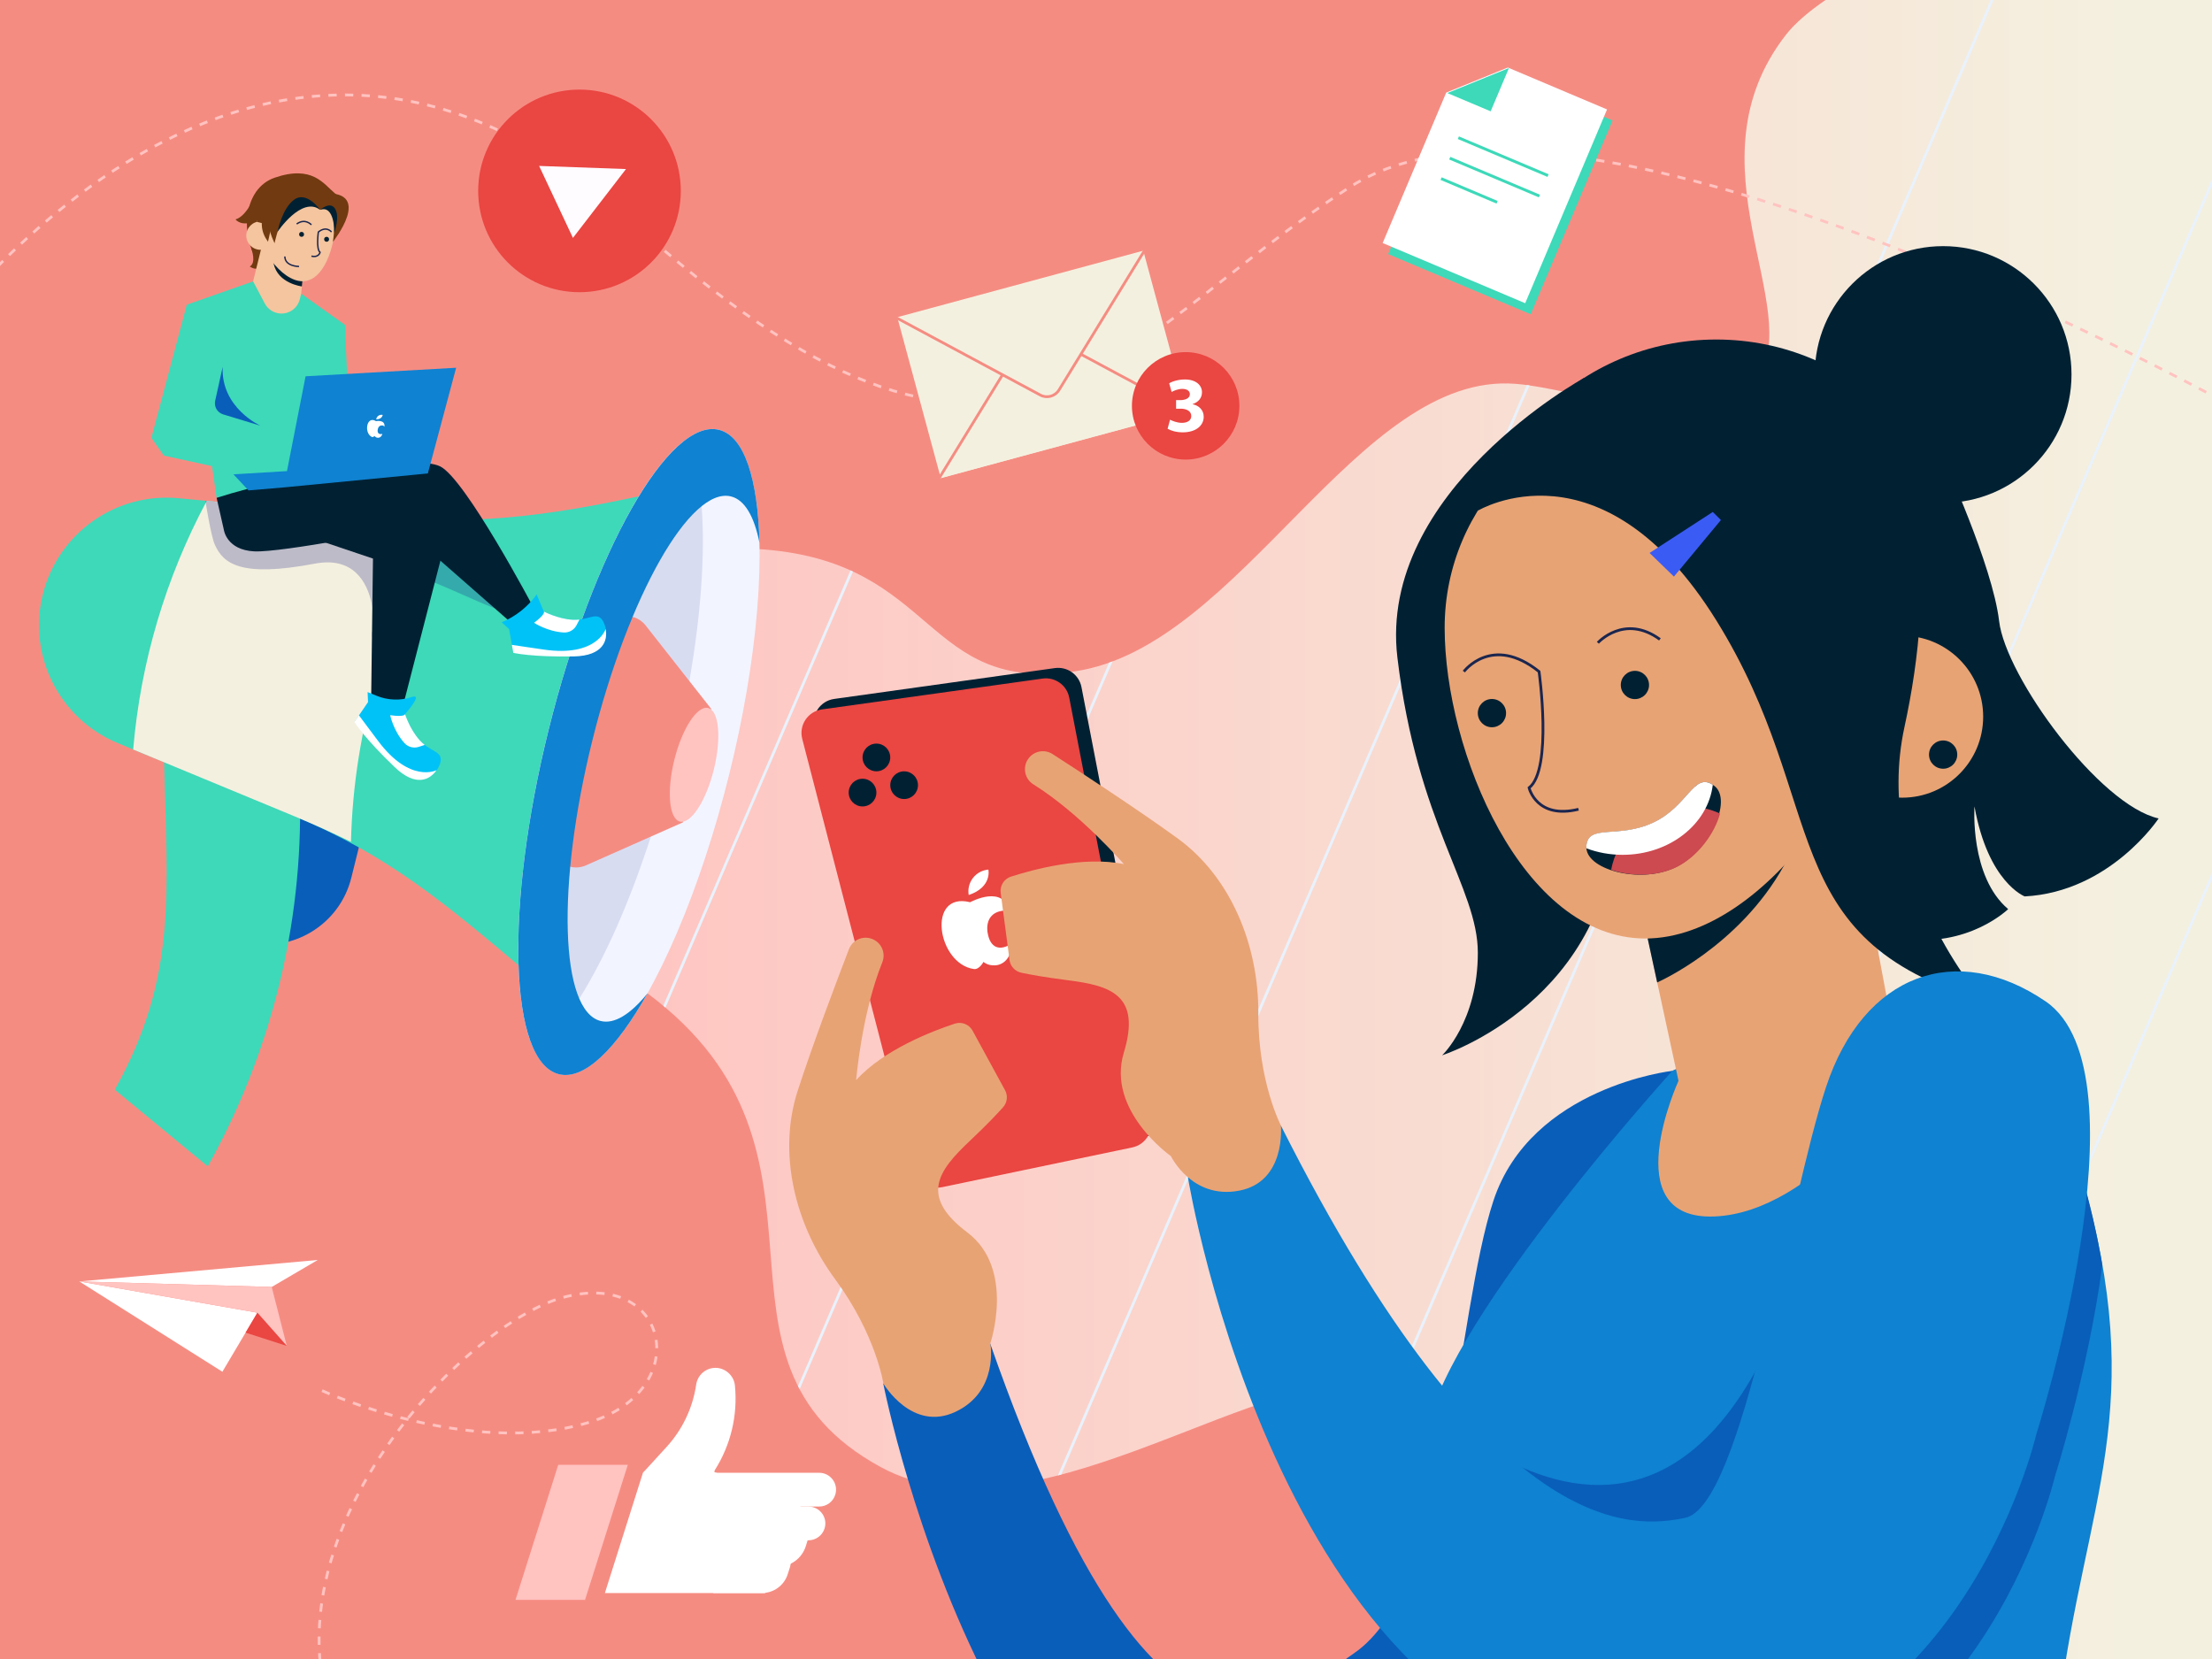 <?xml version="1.0" encoding="UTF-8"?><svg xmlns="http://www.w3.org/2000/svg" xmlns:xlink="http://www.w3.org/1999/xlink" viewBox="0 0 800 600"><defs><style>.e,.f,.g,.h,.i{fill:none;}.j{fill:url(#b);}.k{fill:#f2f4ff;}.l{fill:#191f85;isolation:isolate;opacity:.25;}.m{fill:#42469d;}.n{fill:#00c2f7;}.f,.g{stroke:#1b264f;}.f,.g,.o,.h,.i{stroke-miterlimit:10;}.p{fill:#e8a374;}.q{fill:#ffc3c0;}.g{stroke-width:.5px;}.r{fill:#f58c82;}.s{fill:#cc4a50;}.t{fill:#68c9d0;}.u{fill:#f4c59f;}.v{fill:#3b5bf5;}.o{stroke:#f58c82;}.o,.w{fill:#f4f0df;}.x{fill:#723a10;}.y{fill:#d8dcf1;}.z{fill:#fff;}.aa{fill:#0f82d1;}.ab{fill:#095eba;}.ac{fill:#ea4642;}.ad{fill:#012133;}.ae{clip-path:url(#c);}.h{stroke:#ffc3c0;stroke-dasharray:0 0 3 3;}.af{fill:#3dd9b9;}.ag{fill:#fffcff;}.i{stroke:#e9f2fc;}</style><linearGradient id="b" x1="198.36" y1="302" x2="770.79" y2="302" gradientTransform="translate(0 602) scale(1 -1)" gradientUnits="userSpaceOnUse"><stop offset="0" stop-color="#ffc3c0"/><stop offset="1" stop-color="#f4f0df"/></linearGradient><clipPath id="c"><path class="e" d="M800,0h-139.77c-6.28,4.29-11.2,8.58-14.28,12.53-36.51,46.81,7.41,99.3-10.57,124.67-15.7,22.16-63.99,3.41-87.32,1.61-57.18-4.42-99.19,95.14-159.32,103.99-54.67,8.04-49.61-38.97-112.06-44.05-36.99-3-71.24,28.47-76.85,73.78s4.58,64.56,34.35,86.73c77.59,57.77,12.63,132.41,84.45,171.38,53.43,28.99,134.47-35.39,175.39-29.57,37.82,5.38,55.68,80.27,111.97,98.93h194.02V0h-.01Z"/></clipPath></defs><g id="a"><path class="r" d="M0,0h800v600H0V0Z"/><path class="j" d="M800,0h-139.77c-6.28,4.29-11.2,8.58-14.28,12.53-36.51,46.81,7.41,99.3-10.57,124.67-15.7,22.16-63.99,3.41-87.32,1.61-57.18-4.42-99.19,95.14-159.32,103.99-54.67,8.04-49.61-38.97-112.06-44.05-36.99-3-71.24,28.47-76.85,73.78-5.61,45.31,4.58,64.56,34.35,86.73,77.59,57.77,12.63,132.41,84.45,171.38,53.43,28.99,134.47-35.39,175.39-29.57,37.82,5.38,55.68,80.27,111.97,98.93h194.02V0h-.01Z"/><g class="ae"><path class="i" d="M488.87-214.01L152.06,569.27"/><path class="i" d="M579.91-174.87L243.1,608.41"/><path class="i" d="M670.95-135.72l-336.81,783.28"/><path class="i" d="M761.99-96.57l-336.81,783.28"/><path class="i" d="M853.03-57.43l-336.81,783.28"/><path class="i" d="M944.06-18.28l-336.81,783.28"/></g></g><g id="d"><path class="h" d="M116.48,502.94s53.24,24.65,96.67,11.44c38.26-11.65,28.84-55.96-9.94-45.03-40.55,11.44-136.19,113.47-57.94,190.21,55.88,54.8,114.11-48.02,186.61-13.18,66.84,32.12,36.37,102.13-10.92,170.84l620.24-10.94-82.06-682.77-28.26,36.47S576.41,10.95,488.27,67.62c-88.13,56.67-122.37,137.11-261.21,11.4S-31.49,132.77-31.49,132.77"/><path class="ab" d="M100.48,292.16l30.95,7.69-4.37,17.6c-4.24,17.08-21.56,27.5-38.64,23.26l12.06-48.55h0Z"/><path class="af" d="M75.15,421.84l-33.64-27.74c22.86-40.94,18.88-71.72,17.84-118.61s49.13,12.21,49.13,12.21c1.04,46.88-10.47,93.19-33.33,134.14h0Z"/><path class="af" d="M189.7,350.94c-27.94-23.59-49.35-41.72-83.13-55.7l-63.98-26.49c-21.1-8.74-32.63-31.59-27.12-53.75s26.39-36.96,49.13-34.81l68.94,6.53c36.4,3.45,63.11.25,98.84-7.52,35.73-7.77-42.67,171.75-42.67,171.75h-.01Z"/><path class="w" d="M126.93,304.45c1.02-40.99,12.92-81.13,34.64-116.19-9.35-.14-18.71-.65-28.04-1.53l-58.76-5.57c-14.93,27.9-23.96,58.51-26.6,89.91l58.39,24.18c6.89,2.85,13.68,5.93,20.36,9.21h0Z"/><ellipse class="k" cx="231.08" cy="271.97" rx="120.06" ry="33.64" transform="translate(-88.57 430.66) rotate(-76.05)"/><path class="y" d="M198.44,263.88c-12.81,51.56-14.28,97.6-5.09,116.19,16.82-12.12,37.07-53.5,49.88-105.06s14.28-97.6,5.09-116.18c-16.82,12.12-37.07,53.5-49.88,105.06h0Z"/><path class="r" d="M246.99,297.42l-35.07,15.55c-6.65,2.95-13.78-3.04-12.03-10.1l18.24-73.39c1.75-7.06,10.86-9.01,15.36-3.3l23.71,30.16-10.2,41.07h-.01Z"/><path class="aa" d="M217.24,369.26c-14.68-3.65-16.03-49.07-3.01-101.46s35.47-91.9,50.15-88.26c4.98,1.24,8.41,7.28,10.29,16.76-.56-23.08-5.48-38.57-14.62-40.84-18.03-4.48-45.61,44.06-61.6,108.41-15.99,64.35-14.34,120.15,3.69,124.63,9.14,2.27,20.74-9.1,32.04-29.24-6.09,7.5-11.96,11.24-16.93,10h-.01Z"/><ellipse class="q" cx="251.02" cy="276.6" rx="21.16" ry="7.35" transform="translate(-77.94 453.53) rotate(-76.05)"/><path class="l" d="M134.54,228.76c0-.33,8.11-10.01,16.24-19.74,1.52-1.82,31.59,13.91,33.06,12.14,6.49-7.78-16.58-31.97-16.66-32.23-8-.08-16.3-.52-25.18-1.36l-67.7-6.41s1.94,12.64,3.42,15.89c2.99,6.56,8.89,11.97,36.15,6.8s20.66,35.28,20.66,24.92h0Z"/><path class="o" d="M324.04,114.88l89.93-24.32,15.85,58.61-89.93,24.32-15.85-58.61Z"/><path class="o" d="M429.47,148.81l-56.45-30.3-33.48,54.62"/><path class="o" d="M324.04,114.85l52.22,28.03c2.37,1.27,5.32.47,6.73-1.82l30.98-50.53"/><circle class="ac" cx="428.81" cy="146.78" r="19.43"/><path class="z" d="M423.16,151.79c.77.4,2.53,1.14,4.3,1.14,2.25,0,3.38-1.08,3.38-2.47,0-1.82-1.82-2.65-3.73-2.65h-1.76v-3.1h1.68c1.45-.03,3.3-.57,3.3-2.13,0-1.11-.91-1.93-2.73-1.93-1.51,0-3.1.65-3.87,1.11l-.88-3.13c1.11-.71,3.33-1.39,5.72-1.39,3.95,0,6.14,2.08,6.14,4.61,0,1.96-1.11,3.5-3.38,4.3v.06c2.22.4,4.01,2.08,4.01,4.49,0,3.27-2.87,5.66-7.57,5.66-2.39,0-4.41-.63-5.49-1.31l.88-3.24v-.02Z"/><path class="x" d="M90.93,90.04s1.88,5.02-.6,6.34c0,0,2.4,1.84,4.17,0s.35-6.74-3.57-6.34Z"/><path class="x" d="M119.35,77.66s-.34,4.3,1.73,4.68c0,0,4.08-9.11.03-12.44s-8.1-10.34-21.79-5.63c-11.42,3.93-12.58,20.94-6.01,30.29,3.03,4.31,5.72-25.04,5.72-25.04l9.11-.98,11.2,6.76v2.36h.01Z"/><path class="u" d="M95.14,87.2l-3.57,14.42s-7.26,19.15,13.47,13.63c6.13-1.63,3.9-9.2,3.9-9.2l1.64-16.09-15.44-2.76Z"/><path class="ad" d="M109.18,103.59s-8.73-1.03-10.21-8.27c-1.4-6.88,10.5,5.42,10.5,5.42l-.29,2.86h0Z"/><path class="u" d="M92.87,81.14c0,7.8,8.74,20.58,16.54,20.58s11.71-12.79,11.71-20.58-6.32-14.12-14.12-14.12-14.12,6.32-14.12,14.12h0Z"/><circle class="u" cx="94.2" cy="85.21" r="5.13"/><circle class="ad" cx="109.07" cy="84.76" r=".89"/><circle class="ad" cx="118.12" cy="86.54" r=".89"/><path class="g" d="M119.89,83.91s-1.78-2.39-4.76,0c0,0-.87,6.18.63,7.36,0,0-.47,2.01-3.13,1.36"/><path class="g" d="M112.62,81.3s-2.26-2.52-5.32-.29"/><path class="g" d="M108.14,96.38s-5.12,0-5.12-3.62"/><path class="af" d="M135.63,171.65l-7.52-22.38-.03-1.5-.94-.18-.02-1.66-1.2-1.44-1.16-27-15.84-11.29-.47,1.96c-.79,3.28-3.84,5.49-7.2,5.22-2.33-.19-4.4-1.56-5.49-3.62l-4.21-7.98h-.04l-23.95,8.42-12.81,48.17,4.5,6.39,17.43,3.82,1.65,11.48,39.45-5.68-.05.24,17.89-2.96h.01ZM119.65,164.89l.03-.07v.19s-.03-.12-.03-.12Z"/><path class="ad" d="M114.91,195.29l19.98,6.73-.65,50.32,11.78,1.88,16.15-62.63s-30.41-16.96-41.2-6.98-6.06,10.68-6.06,10.68h0Z"/><path class="ad" d="M78.34,180.05l2.63,11.61s.97,7.26,10.99,7.75,54.06-8.25,54.06-8.25l40.66,35.64,6.25-7.11s-24.59-46.51-33.74-51.02-52.93,2.49-80.84,11.38h0Z"/><path class="e" d="M228.57,197.15h2.73l-.53,1.41"/><path class="n" d="M184.11,227.52l-2.66-2.46c5.06-2.11,9.43-5.58,12.62-10.03l.02-.03,2.57,6.17s5.04,2.67,10.4,2.98,8.14-2.59,10.34-.44,5.23,13.26-9.84,13.56-21.89-1.28-21.89-1.28l-1.55-8.45v-.02Z"/><path class="z" d="M219.04,227.52s-3.25,10.2-22.4,7.4c-5.06-.74-8.78-1.29-11.52-1.69l.53,2.89s6.82,1.58,21.89,1.28c10.68-.21,12.27-5.85,11.51-9.89h0Z"/><path class="z" d="M193.13,225.23s4.79,3.19,10.78,3.52c1.9.1,3.69-.91,4.58-2.59.3-.56.66-1.26,1.09-2.1h0c-.77.09-1.6.13-2.5.08-5.36-.31-10.4-2.98-10.4-2.98,0,0,.91.75-3.52,4.08h-.02Z"/><path class="n" d="M133.1,253.92l-.15-3.62,3.14,1.3c4.11,1.7,8.7,1.87,12.93.47s-2.53,6.19-2.53,6.19c0,0,1.69,5.45,5.28,9.44,3.59,4,7.59,3.9,7.65,6.97s-5.64,13.09-16.54,2.68-14.62-16.34-14.62-16.34l4.85-7.09h-.01Z"/><path class="z" d="M157.88,278.54s-9.49,4.95-21.11-10.54c-3.07-4.09-5.32-7.1-6.98-9.32l-1.66,2.43s3.72,5.93,14.62,16.34c7.72,7.38,12.83,4.5,15.13,1.1h0Z"/><path class="z" d="M141.11,258.66s1.15,5.65,5.17,10.09c1.28,1.41,3.26,1.95,5.08,1.39.61-.19,1.35-.43,2.25-.73-.61-.49-1.23-1.04-1.84-1.72-3.59-4-5.28-9.44-5.28-9.44,0,0,.12,1.18-5.37.41h-.01Z"/><path class="aa" d="M110.52,136.09l-6.73,34.29-19.36,1.17,5.45,5.81,12.76-1.08,52.1-5.05,10.23-38.23-54.45,3.09Z"/><path class="z" d="M136.06,151.66c.15-1.05,1.11-1.78,2.16-1.63.06,0,.12.02.18.03,0,0-.14,1.57-2.34,1.6Z"/><path class="z" d="M136.62,155.35c.16-1.02.8-1.62,1.81-1.46.34.06.36.23.6.44.36-2.69-3.03-2.02-3.06-2.02-3.37-2.1-4.44,4.25-1.51,5.71.45.23,1.01-.34,1.01-.34,0,0,.3.57,1.16.65,1,.04,1.55-.86,1.65-1.4-1.48.34-1.83-.58-1.67-1.58h0Z"/><path class="x" d="M94.68,80.69c-.06,2.07.52,4.1,1.65,5.83l.59.91,1.33-5.83c1.55-4.16,5.09-7.27,9.41-8.28,2.8-.65,5.74-.38,8.37.78l5.85,2.58-8.59-10.75-12.84.33-7.58,5.99.03,8,1.78.44Z"/><path class="x" d="M115.79,75.88s-.46-14.31-12.26-8.05c-11.8,6.26-4.21,20.12-4.21,20.12,0,0,3.88-21.74,16.47-12.07Z"/><path class="x" d="M115.79,75.88s6.82-4.12,4.63,11.56c0,0,14.54-18.22-2.92-17.5-7.1.29-1.7,5.94-1.7,5.94h-.01Z"/><path class="ad" d="M115.79,75.88s-4.83-6.89-9.32-3.73-6.12,11.72-6.12,11.72c0,0,8.72-13.06,15.45-7.99h0Z"/><path class="ad" d="M115.79,75.88s3.51-3.18,5.32-.51c1.95,2.88-.2,8.75-.2,8.75,0,0,.2-10.07-5.11-8.24h-.01Z"/><path class="x" d="M92.87,69.04s-3.08,8.98-7.68,10.31c0,0,2.06,2.99,7.68.39s5.4-3.27,5.4-3.27"/><path class="ab" d="M80.53,132.68l-2.71,12.27c-.47,2.14.78,4.27,2.87,4.91l13.5,4.1s-14.33-6.43-13.66-21.28h0Z"/><path class="ad" d="M345.03,425.6l68.92-14.41c4.59-.97,7.55-5.42,6.67-10.03l-29.49-152.66c-.86-4.48-5.09-7.5-9.62-6.88l-79.82,11.16c-5.08.71-8.4,5.69-7.12,10.65l40.4,155.91c1.15,4.43,5.58,7.18,10.07,6.24h-.01Z"/><path class="ac" d="M340.6,429.39l68.92-14.41c4.59-.97,7.55-5.42,6.67-10.03l-29.49-152.66c-.86-4.48-5.09-7.5-9.62-6.88l-79.82,11.16c-5.08.71-8.4,5.69-7.12,10.65l40.4,155.91c1.15,4.43,5.58,7.18,10.07,6.24h-.01Z"/><path class="ab" d="M604.81,387.29s-51.04,5.7-64.69,46.96c-13.64,41.26-15.53,140.02-50.55,163.76-21.63,14.66-68.44,68.05-131.45-112.09l-38.67,14.51s44.09,225.02,175.42,197.5c131.33-27.5,121.23-137.84,121.23-137.84l-11.3-172.8Z"/><path class="p" d="M358.14,485.93s9.19-27.03-8.29-40.2c-17.49-13.18-10.42-22.41.94-33.15,6.14-5.79,9.86-9.74,11.99-12.13,1.52-1.71,1.8-4.17.7-6.18l-11.73-21.51c-1.24-2.29-3.94-3.36-6.42-2.55-8.11,2.67-25.74,9.43-35.69,20.42,0,0,1.96-24.01,9.45-42.58,1.38-3.4-.34-7.25-3.78-8.51-3.33-1.23-7.02.45-8.29,3.76-4.21,10.95-13.2,34.67-18.57,51.35-7.2,22.34-1.05,48.18,13.67,68.11,14.71,19.95,17.38,37.66,17.38,37.66,0,0,10.34,17.61,26.09,10.17,15.73-7.45,12.59-24.68,12.59-24.68h-.01Z"/><path class="aa" d="M604.81,387.29s4.87-4.07,63.15-14.76c0,0,62.98-23.11,84.79,52.41,24.6,85.19,1.51,116.87-8.16,192.74-9.67,75.87,86.28,136.98,86.28,136.98h-275.32s-2.35-61.33-14.01-120.78c-10.08-51.42,36.33-204.61,63.27-246.59h0Z"/><path class="aa" d="M604.81,387.29s-80.18,88.33-88.58,129.26c-6.77,33.03,4.64,62.93,55.36,69.45,51.83,6.65,80.98-33.94,80.98-33.94l-47.77-164.76Z"/><circle class="ad" cx="316.96" cy="273.94" r="5.01"/><circle class="ad" cx="311.95" cy="286.65" r="5.01"/><circle class="ad" cx="326.99" cy="283.97" r="5.01"/><path class="z" d="M350.35,323.69c-.74-4.27,2.12-8.33,6.38-9.09.24-.04.48-.07.73-.09,0,0,1.42,6.32-7.1,9.18Z"/><path class="z" d="M357.18,337.37c-.63-4.17,1.07-7.33,5.24-7.96,1.4-.21,1.68.45,2.91.94-1.98-10.97-14.37-4.06-14.47-4.05-15.77-3.94-11.99,22.16,1.31,24.16,2.02.32,3.52-2.59,3.52-2.59,0,0,1.88,1.84,5.33,1.1,3.97-1.11,4.96-5.3,4.66-7.54-5.34,3.19-7.84.04-8.48-4.06h-.01Z"/><path class="ad" d="M671.86,162.18l30.91,3.57s17.86,38.67,20.24,58.88c2.38,20.23,36.29,66.59,57.69,71.37,0,0-17.51,26.56-48.44,28.2,0,0-13.25-5.05-18.16-32.53,0,0-1.79,25.29,12.18,37.12,0,0-14.5,14.18-38.32,10.62-23.84-3.56-39.28-121.33-39.28-121.33l23.18-55.92h0Z"/><path class="ad" d="M572.84,136.72s-74.65,40.89-67.45,101.12,29.09,83.22,29.09,106.74c0,24.95-12.91,37.08-12.91,37.08,0,0,62.03-19.78,62.93-88.09.9-68.31-11.64-156.85-11.64-156.85h-.01Z"/><circle class="ad" cx="620.71" cy="212.06" r="89.27"/><path class="p" d="M664.13,263.14l23.82,127.51s-31.67,47.82-67.86,49.3c-36.19,1.49-13.04-49.04-13.04-49.04l-24.35-112.63,81.43-15.15Z"/><path class="ad" d="M599.34,355.31s29.54-12.83,45.89-42.32c19.47-35.1-49.33,26.42-49.33,26.42l3.44,15.9Z"/><path class="p" d="M683.84,227.03c0,44.55-44.24,112.39-88.79,112.39s-72.57-67.84-72.57-112.39,36.11-80.68,80.68-80.68,80.68,36.11,80.68,80.68h0Z"/><circle class="p" cx="687.95" cy="259.2" r="29.29"/><circle class="ad" cx="702.76" cy="272.91" r="5.11"/><circle class="ad" cx="591.29" cy="247.73" r="5.11"/><circle class="ad" cx="539.58" cy="257.91" r="5.11"/><path class="ad" d="M534.48,184.7s44.74-27.07,86.24,39.66c41.5,66.72,19.95,115.06,96.52,137.54,0,0-40.16-44.95-28.48-98.88,10.66-49.2,13.48-118.63-51.23-126.29-64.73-7.65-100.02,20.62-103.05,47.97h.01Z"/><circle class="ad" cx="702.76" cy="135.45" r="46.43"/><path class="f" d="M529.42,242.89s10.16-13.64,27.2,0c0,0,4.95,35.29-3.6,42.04,0,0,2.66,11.48,17.87,7.75"/><path class="f" d="M577.89,232.47s9.55-10.62,22.44-1.23"/><path class="ad" d="M620.05,284.26c6.6,5.08-1.6,23.51-14.39,29.53s-32.54.58-31.92-7.73c.62-8.24,11.48-2.53,24.26-8.55,12.78-6.02,14.66-18.94,22.05-13.25Z"/><path class="s" d="M622.09,294.24c-3.57-1.64-7.53-2.57-11.71-2.57-1.42,0-2.8.15-4.17.34-2.1,2-4.64,3.98-7.9,5.5-2.78,1.31-5.45,2.05-7.96,2.51-3.88,3.92-6.6,8.96-7.66,14.58,6.73,2.33,16.11,2.55,23.28-.82,7.99-3.77,14.19-12.38,16.11-19.54h0Z"/><path class="z" d="M619.44,283.83c-6.91-4.54-9.02,7.79-21.46,13.64-12.79,6.02-23.64.3-24.26,8.55-.03.28.04.54.07.81,4,1.49,8.4,2.33,13.04,2.33,16.97,0,30.94-11.1,32.62-25.32h-.01Z"/><path class="v" d="M596.59,199.99l22.86-14.83,2.94,2.92-16.99,20.45-8.81-8.55Z"/><path class="ab" d="M501.18,492.88s111.21,133.36,157.49-63.31c13.07-55.56,7.12,146.2,7.12,146.2l-125.66,5.28-38.94-88.17Z"/><path class="ab" d="M743.25,533.77s11.85-37.36,17.08-76.12c-1.75-10.6-4.34-22.04-7.99-34.66-11.01-38.12-32.5-51.1-51.1-54.62-14.64,5.03-26.96,18.37-33.97,39.57-13.64,41.26-30.13,151.51-50.92,155.77-10.82,2.22-33.42,5.37-66.06-24.41-8.56,37.87-13.07,72.82-9.18,92.64.24,1.24.48,2.47.71,3.72,18.06,11.55,38.96,18.77,63.1,19.21,109.81,2,138.32-121.09,138.32-121.09h.01Z"/><path class="aa" d="M739.76,362.12c-32-21.8-65.72-10.21-79.36,31.05-13.64,41.26-30.13,151.51-50.92,155.77-18.19,3.73-69.69,10.13-146.25-141.9l-33.6,18.76s34.28,211.85,168.43,214.3c109.81,2,138.32-121.09,138.32-121.09,0,0,41.52-130.9,3.39-156.89h0Z"/><path class="p" d="M423.44,418.1s-23.36-16.42-17-37.37c6.36-20.95-4.79-24.25-20.29-26.22-8.37-1.07-13.7-2.05-16.83-2.73-2.24-.49-3.92-2.31-4.21-4.58l-3.2-24.29c-.34-2.58,1.2-5.04,3.68-5.85,8.12-2.62,26.35-7.55,40.88-4.54,0,0-15.73-18.24-32.73-28.84-3.11-1.93-3.99-6.06-1.96-9.1,1.97-2.95,5.94-3.78,8.92-1.85,9.86,6.36,31.1,20.23,45.27,30.53,18.98,13.81,29.23,38.31,29.12,63.09-.13,24.78,8.16,40.68,8.16,40.68,0,0,2.01,20.32-15.08,23.59s-24.71-12.51-24.71-12.51h-.01Z"/><path class="z" d="M276.74,576.14h-57.97l13.76-43.5,23.55-17.26,2.35,17.07,30.58,10.19,3.08,14.43-15.36,19.07Z"/><path class="z" d="M232.54,532.64l8.52-9.31c5.75-6.29,9.5-14.16,10.73-22.6.52-3.46,3.48-6.03,6.98-6.03s6.65,2.74,7.02,6.35c1.08,10.78-1.5,21.6-7.33,30.73l-.55.87"/><path class="z" d="M281.33,544.86h14.93c2.67,0,5.02-1.72,5.82-4.26,1.25-3.94-1.7-7.95-5.82-7.95h-38.35"/><path class="z" d="M292.1,557.07l-.68,2.15c-1.4,4.4-5.47,7.38-10.09,7.38"/><path class="z" d="M287.13,559.35l-1.37,7.26-.86,2.7c-1.28,4.06-5.06,6.83-9.32,6.83h-17.69"/><path class="z" d="M285.16,544.86h7.23c4.13,0,7.07,4.01,5.82,7.95-.81,2.54-3.16,4.26-5.82,4.26h-12.87"/><path class="q" d="M211.59,578.62h-25.15l15.46-48.85h25.16l-15.47,48.85Z"/><circle class="ac" cx="209.58" cy="69.04" r="36.64"/><path class="ag" d="M194.98,60.01l31.42,1.13-19.19,24.9-12.23-26.03Z"/><path class="af" d="M553.61,113.66l-51.55-21.77,22.99-54.41,22.28-9.06,35.88,15.16-29.6,70.08Z"/><path class="m" d="M539.12,40.26l-15.67-6.61,11.15-4.53,11.14-4.53-6.62,15.67Z"/><path class="t" d="M527.24,50.28l.4-.95,32.44,13.7-.4.95-32.44-13.7Z"/><path class="t" d="M524.12,57.68l.4-.95,32.44,13.7-.4.95-32.44-13.7Z"/><path class="t" d="M520.99,65.07l.4-.95,20.26,8.56-.4.95-20.26-8.56Z"/><path class="z" d="M551.61,109.66l-51.55-21.77,22.99-54.41,22.28-9.06,35.88,15.16-29.6,70.08Z"/><path class="af" d="M539.12,40.26l-15.67-6.61,11.15-4.53,11.14-4.53-6.62,15.67Z"/><path class="af" d="M527.24,50.28l.4-.95,32.44,13.7-.4.95-32.44-13.7Z"/><path class="af" d="M524.12,57.68l.4-.95,32.44,13.7-.4.95-32.44-13.7Z"/><path class="af" d="M520.99,65.07l.4-.95,20.26,8.56-.4.95-20.26-8.56Z"/><path class="z" d="M28.68,463.45l51.75,32.66,12.66-21.35-64.41-11.31Z"/><path class="z" d="M28.68,463.45l86.26-7.77-16.66,9.76-69.6-1.99Z"/><path class="q" d="M98.27,465.43l5.46,21.34-10.65-12.01-64.41-11.31,69.6,1.99Z"/><path class="ac" d="M88.81,481.96l14.92,4.81-10.65-12.01-4.27,7.21Z"/></g></svg>